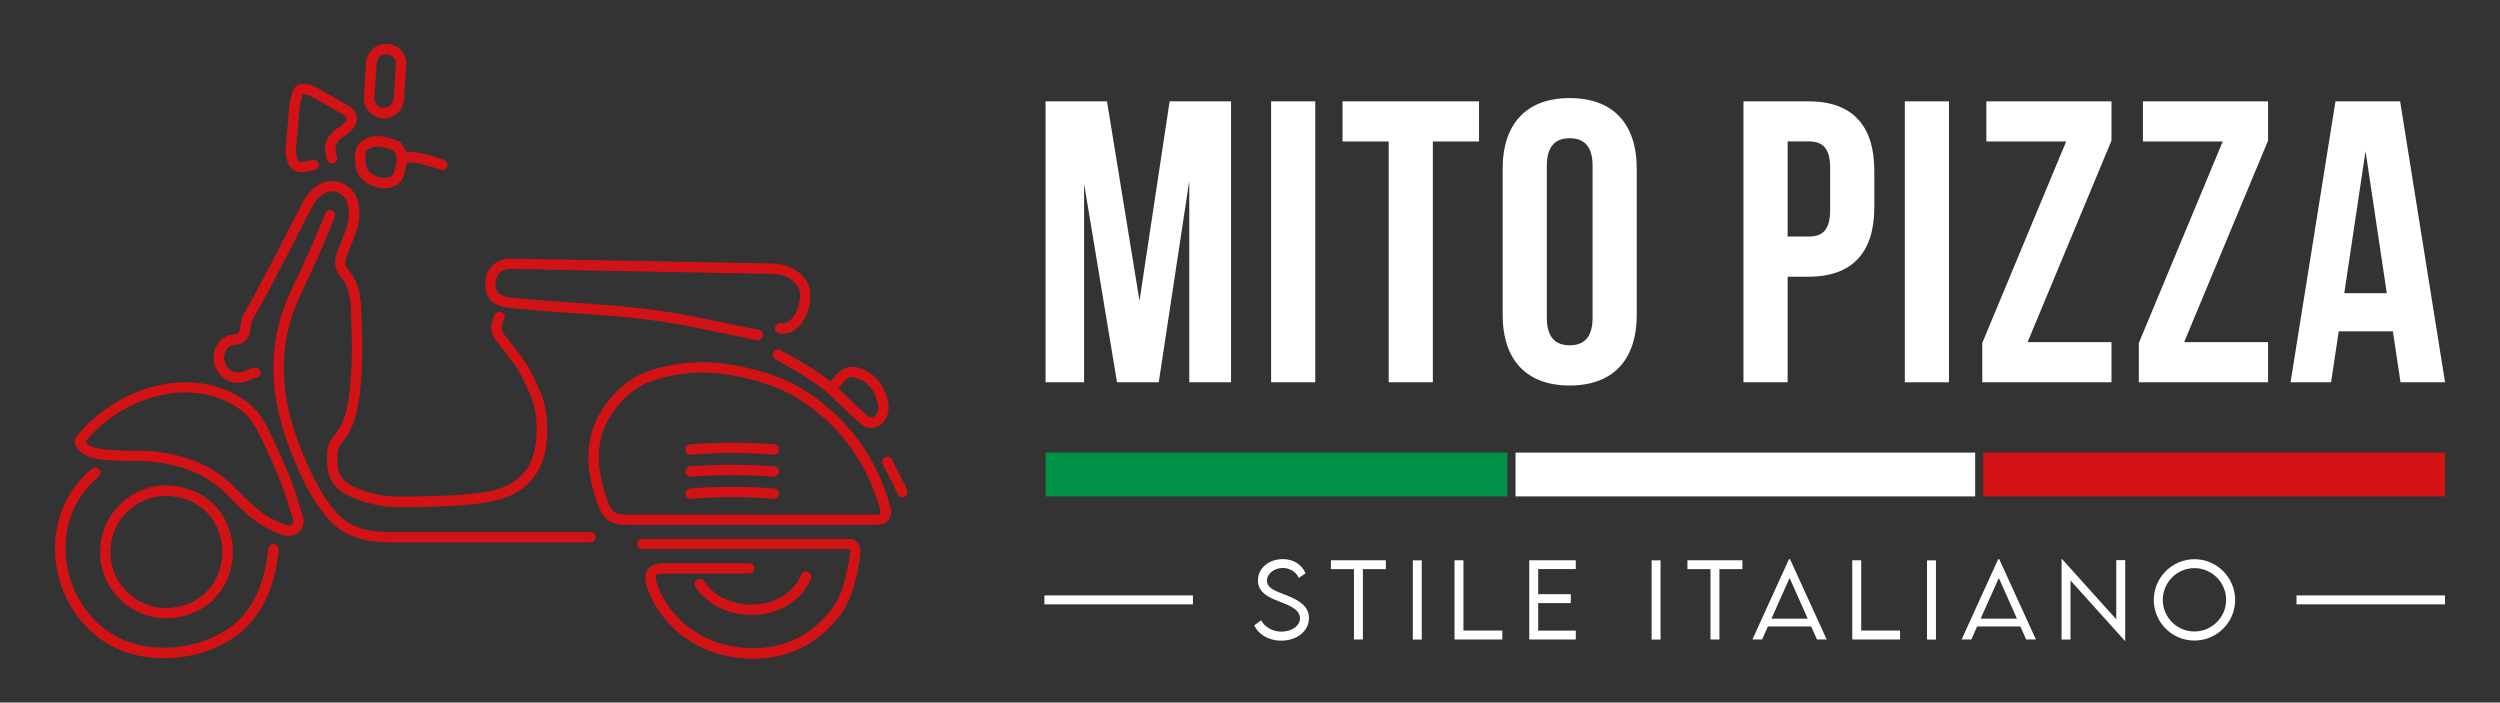 <?xml version="1.0" encoding="UTF-8"?>
<svg id="Warstwa_1" xmlns="http://www.w3.org/2000/svg" version="1.1" viewBox="0 0 324.44 91.17">
  <rect x="0" y="0" width="324.44" height="91.17" fill="#333333" stroke="none"/>
  <!-- Generator: Adobe Illustrator 29.3.1, SVG Export Plug-In . SVG Version: 2.1.0 Build 151)  -->
  <defs>
    <style>
      .st0 {
        fill: #fff;
      }

      .st1 {
        fill: #d31216;
      }

      .st2 {
        fill: #009246;
      }
    </style>
  </defs>
  <g>
    <path class="st1" d="M98.51,42.82c-3.97-.76-7.94-1.74-12-2.36h0c-6.82-1.08-13.7-1.1-20.43-1.88l-.08.67.09-.67c-.38-.05-.69-.13-.92-.23-.35-.15-.52-.31-.65-.52-.13-.22-.21-.54-.21-1.01v-.08s0,0,0,0c0-.29.06-.54.14-.76.13-.33.33-.57.63-.76.3-.18.7-.31,1.26-.31v-.67s-.02.67-.02.67l34.07.64h0c.85.01,1.68.31,2.3.75.31.22.57.48.75.74.19.27.3.54.34.79h0c.03.17.04.36.04.55,0,.84-.27,1.81-.71,2.51-.22.35-.47.63-.73.81-.26.18-.52.27-.79.27-.07,0-.15,0-.23-.02-.37-.06-.72.18-.78.55-.06.37.18.72.55.78.15.03.31.04.46.04.58,0,1.12-.2,1.57-.51.67-.47,1.16-1.18,1.49-1.95.34-.78.52-1.64.52-2.48,0-.26-.02-.51-.06-.75h0c-.08-.5-.28-.95-.57-1.36-.43-.61-1.04-1.11-1.75-1.47-.71-.36-1.53-.58-2.38-.6l-34.07-.64h0c-.5,0-.96.08-1.38.23-.62.23-1.13.63-1.47,1.15-.34.52-.51,1.13-.52,1.78h0s0,0,0,0c0,.04,0,.07,0,.11,0,.42.05.81.16,1.17.09.27.22.53.39.76.26.34.61.61,1.01.79.4.19.86.3,1.38.38h0s0,0,0,0c6.83.78,13.69.8,20.37,1.87h0c3.98.61,7.93,1.57,11.95,2.35.37.07.72-.17.79-.54.07-.37-.17-.72-.54-.79h0Z"/>
    <path class="st1" d="M42.21,27.68c-1.54,3.8-2.55,6.08-4.32,9.77-1.65,3.47-2.41,6.89-2.41,10.31,0,3.52.79,7.04,2.18,10.62,1.24,3.19,2.72,6.52,5.1,9.13.98,1.07,2.14,1.79,3.4,2.23,1.26.44,2.6.62,3.97.64h0s0,0,0,0c0,0,6.62,0,13.24,0,3.31,0,6.62,0,9.1,0,1.24,0,2.28,0,3,0,.72,0,1.14,0,1.14,0,.37,0,.67-.29.67-.66,0-.37-.28-.67-.64-.69h-.03c-.37,0-.67.3-.67.67,0,.37.3.67.67.67v-.66s-.03.66-.03.66h.03s0-.66,0-.66l-.03.66.03-.67v-.67s-26.48.01-26.48.01v.67s.01-.67.01-.67c-1.27-.02-2.47-.18-3.54-.56-1.08-.38-2.03-.97-2.85-1.87-2.18-2.39-3.62-5.56-4.84-8.71-1.35-3.48-2.09-6.82-2.09-10.14,0-3.23.7-6.43,2.28-9.73,1.77-3.7,2.8-6.03,4.35-9.84.14-.35-.03-.74-.37-.88-.35-.14-.74.03-.88.37h0Z"/>
    <path class="st1" d="M11.91,60.86c-1.63,1.33-2.82,2.95-3.61,4.72-.79,1.77-1.16,3.67-1.16,5.58,0,2.43.61,4.87,1.77,7.03,1.16,2.16,2.89,4.06,5.11,5.38h0c2.13,1.28,4.67,1.86,7.23,1.86,2.22,0,4.46-.44,6.47-1.28,2.01-.83,3.79-2.06,5.08-3.67,1.08-1.34,1.84-2.81,2.37-4.35.53-1.54.82-3.14.99-4.78.04-.37-.23-.7-.6-.74-.37-.04-.7.23-.74.6-.15,1.56-.44,3.06-.92,4.47-.48,1.41-1.17,2.73-2.14,3.94-1.11,1.39-2.71,2.5-4.54,3.27-1.84.76-3.91,1.17-5.95,1.17-2.35,0-4.66-.54-6.54-1.67h0c-2-1.19-3.56-2.9-4.62-4.87-1.06-1.96-1.61-4.19-1.61-6.39,0-1.73.34-3.45,1.05-5.03.7-1.58,1.77-3.03,3.23-4.22.29-.24.33-.66.1-.95-.24-.29-.66-.33-.95-.1h0Z"/>
    <path class="st1" d="M10.88,57.56c1.55-1.96,3.6-3.63,5.89-4.8,2.29-1.17,4.81-1.84,7.29-1.84,2.39,0,4.74.62,6.85,2.03h0s0,0,0,0c.85.57,1.48,1.28,2.01,2.1.53.82.95,1.73,1.39,2.66,1.25,2.69,2.47,5.38,3.24,8.21.1.36.24.7.34,1,.1.3.16.56.16.73,0,.09-.01.16-.04.21-.02.05-.06.11-.14.18-.07.06-.13.09-.19.11-.06.02-.13.03-.21.03-.18,0-.44-.06-.74-.18-.3-.12-.64-.29-1-.45-1.08-.48-2.01-1.17-2.89-1.96-.88-.79-1.71-1.68-2.6-2.54-1.47-1.43-3.07-2.45-4.81-3.16-1.73-.71-3.59-1.11-5.56-1.31-1.35-.14-2.68-.1-3.96-.12-1.28-.02-2.52-.09-3.72-.4-.37-.1-.6-.22-.77-.37-.18-.15-.32-.35-.46-.65-.16-.34-.56-.48-.9-.33-.34.16-.48.56-.33.9.2.42.45.8.81,1.11.36.31.8.52,1.31.65,1.37.36,2.73.43,4.04.44,1.32.02,2.6-.01,3.84.12,1.88.19,3.61.57,5.19,1.22,1.58.65,3.03,1.57,4.38,2.88.86.83,1.7,1.74,2.64,2.58.94.84,1.98,1.62,3.24,2.19.32.14.67.32,1.04.47.38.15.78.28,1.24.28.21,0,.43-.03.65-.1.22-.07.43-.19.61-.35.23-.19.41-.42.52-.67.11-.25.15-.51.15-.75,0-.43-.12-.81-.23-1.16-.12-.35-.24-.66-.31-.92-.81-2.96-2.06-5.72-3.32-8.42-.43-.92-.88-1.9-1.48-2.82-.6-.92-1.36-1.8-2.39-2.49h0s0,0,0,0c-2.34-1.57-4.97-2.26-7.6-2.26-2.72,0-5.44.73-7.9,1.99-2.46,1.26-4.66,3.04-6.33,5.16-.23.29-.18.72.11.95.29.23.72.18.95-.11h0Z"/>
    <path class="st1" d="M64.24,40.78c-.31.54-.48,1.11-.48,1.67,0,.4.08.79.25,1.15.16.36.4.7.69,1l.49-.47-.54.41c.54.7,1.15,1.45,1.71,2.21.57.76,1.08,1.54,1.42,2.26h0s0,.02,0,.02c.35.68.75,1.5,1.07,2.3.32.8.57,1.6.64,2.18h0s0,0,0,0c.11.82.16,1.61.16,2.35,0,1.1-.12,2.1-.38,3-.38,1.34-1.05,2.42-2.07,3.27-1.03.84-2.44,1.45-4.35,1.73h0s0,0,0,0c-1.37.24-3.21.38-5.1.47-1.89.08-3.82.11-5.39.11-.24,0-.47,0-.7,0-2.03,0-4.03-.45-5.85-1.34h-.01s-.01-.01-.01-.01c-.55-.24-1.01-.59-1.35-1.02-.34-.43-.55-.94-.6-1.51h0c-.04-.38-.06-.77-.06-1.15,0-.39.03-.76.09-1.05.06-.29.16-.49.23-.57.91-1.03,1.51-2.12,1.9-3.29.39-1.16.58-2.38.72-3.69.2-1.93.29-3.85.29-5.78,0-1.03-.02-2.06-.07-3.08-.05-1.23-.04-2.42-.24-3.6-.2-1.18-.63-2.35-1.56-3.42-.12-.14-.2-.28-.24-.41-.05-.13-.07-.27-.07-.43,0-.3.09-.67.24-1.06.15-.4.34-.82.52-1.25.24-.62.5-1.24.7-1.91.2-.67.34-1.37.34-2.14,0-.03,0-.07,0-.1-.01-.76-.11-1.45-.38-2.06-.26-.61-.7-1.13-1.3-1.51-.58-.37-1.24-.57-1.92-.57-.52,0-1.05.12-1.54.39-1.05.57-1.75,1.54-2.23,2.44-2.51,4.8-4.89,9.65-7.56,14.32-.26.46-.37.93-.46,1.36-.05.26-.08.5-.11.69-.02.14-.05.26-.08.35-.02.06-.05.11-.07.14-.04.05-.08.09-.18.14-.11.05-.29.1-.57.11-.4.02-.77.14-1.09.33-.48.28-.83.7-1.07,1.17-.24.47-.36.99-.36,1.51,0,.41.08.82.25,1.2.28.63.66,1.15,1.16,1.5.49.36,1.09.54,1.71.54.63,0,1.28-.18,1.94-.51h0c.08-.04.16-.08.22-.1l.07-.02h.03s0,0,0,0h0s0,0,0,0c.37.03.69-.25.72-.63.03-.37-.25-.69-.63-.72-.03,0-.06,0-.09,0-.23,0-.42.06-.57.11-.15.06-.27.12-.35.16h0c-.52.26-.97.37-1.34.37-.36,0-.65-.1-.91-.28-.26-.19-.51-.5-.72-.96-.08-.19-.13-.42-.13-.66,0-.41.14-.85.37-1.16.11-.15.25-.28.39-.36.14-.08.3-.13.48-.15.47-.03.87-.12,1.21-.31.25-.14.45-.33.59-.54.21-.32.29-.65.34-.93.05-.28.07-.53.11-.72.08-.4.17-.73.31-.97,2.7-4.72,5.09-9.58,7.58-14.37.39-.76.99-1.51,1.68-1.88.27-.15.58-.22.89-.22.41,0,.83.12,1.19.36.4.26.62.53.79.91.17.38.25.88.27,1.55v.08c0,.6-.11,1.17-.28,1.75-.17.58-.41,1.18-.66,1.8-.15.37-.35.8-.52,1.27-.17.47-.32.98-.32,1.53,0,.29.04.58.15.88.1.29.27.58.49.84.75.87,1.08,1.75,1.25,2.77.17,1.01.17,2.16.22,3.43.04,1.01.06,2.02.06,3.03,0,1.89-.08,3.77-.28,5.64-.13,1.26-.32,2.38-.66,3.4-.34,1.02-.84,1.93-1.63,2.82-.3.35-.45.76-.54,1.18-.09.43-.12.88-.12,1.33,0,.44.03.88.07,1.29h0c.08.83.4,1.59.88,2.21.49.62,1.13,1.11,1.88,1.43l.27-.62-.3.61c2.01.98,4.21,1.47,6.43,1.48.22,0,.46,0,.7,0,1.58,0,3.53-.02,5.45-.11,1.92-.09,3.8-.23,5.27-.49l-.12-.66.1.67c1.4-.21,2.6-.58,3.62-1.11,1.53-.79,2.64-1.96,3.34-3.37.7-1.41.99-3.05.99-4.85,0-.81-.06-1.65-.17-2.52h0c-.1-.78-.38-1.65-.73-2.51-.35-.86-.76-1.71-1.12-2.42l-.6.31.61-.29c-.41-.85-.97-1.68-1.56-2.48-.59-.8-1.21-1.55-1.73-2.23l-.02-.03-.03-.03c-.2-.21-.34-.41-.42-.61-.09-.2-.13-.4-.13-.61,0-.3.09-.63.3-1,.19-.32.08-.74-.25-.92-.32-.19-.74-.08-.92.25h0Z"/>
    <path class="st1" d="M83.38,71.26h26.9s0-.67,0-.67v.67s0-.06,0-.06v.06s0,0,0,0v-.06s-.01.06-.01.06h.02s.05.06.05.06h0s.04-.01.04-.01h-.04s0,.02,0,.02l.04-.02h-.04s.13-.02.13-.02h-.14s0,.03,0,.03l.13-.03h-.14s.2,0,.2,0h-.2s0,0,0,0h.2s-.2-.01-.2-.01h0s0,.02,0,.02c-.02.69-.1,1.38-.24,2.06-.23,1.1-.46,2.17-.82,3.17-.36,1-.84,1.95-1.57,2.83-1.35,1.63-2.83,2.81-4.47,3.59-1.64.78-3.45,1.17-5.48,1.17-.12,0-.24,0-.37,0-2.79-.06-5.35-.89-7.43-2.31-2.08-1.42-3.7-3.41-4.61-5.84-.17-.46-.24-.8-.23-1,0-.16.03-.23.05-.27.02-.03.04-.05.08-.08.06-.04.18-.1.36-.13.18-.04.42-.05.69-.05.04,0,.07,0,.11,0h0s10.85,0,10.85,0c.37,0,.67-.3.67-.67s-.3-.67-.67-.67h-10.85v.67s0-.67,0-.67c-.04,0-.08,0-.13,0-.29,0-.57.01-.84.06-.21.03-.41.08-.6.16-.29.12-.59.32-.79.62-.2.3-.3.67-.29,1.04,0,.44.11.92.32,1.48,1.01,2.69,2.81,4.92,5.11,6.48,2.31,1.57,5.12,2.47,8.16,2.54.13,0,.27,0,.4,0,2.2,0,4.22-.42,6.06-1.3,1.84-.87,3.47-2.2,4.93-3.95.85-1.03,1.41-2.13,1.8-3.24.4-1.11.64-2.24.87-3.35.16-.76.25-1.52.27-2.3l-.67-.02.67.04v-.06c0-.21-.05-.4-.13-.56-.12-.24-.3-.43-.51-.57-.21-.14-.46-.24-.76-.24h0s-26.91,0-26.91,0c-.37,0-.67.3-.67.67,0,.37.3.67.67.67h0Z"/>
    <path class="st1" d="M40.52,20.74c-.62.18-1.08.27-1.36.26-.16,0-.26-.02-.31-.05-.04-.02-.07-.04-.1-.08-.05-.06-.13-.17-.19-.38-.07-.21-.13-.51-.18-.88l-.67.09.67.06.52-6.06-.67-.06.66.16c.08-.33.14-.63.2-.88.04-.18.08-.34.12-.45.03-.09.06-.15.08-.19l.03-.05h0s0,0,0,0h0s0,0,0,0h0s0,0,0,0c0,0,.03-.01.11-.01.09,0,.23.02.42.07h.05s.05.02.05.02l.03-.29-.07.28s.01,0,.04,0l.03-.29-.07.28s.13.04.27.12c.27.13.66.33,1.08.57.64.36,1.39.8,2.01,1.17.31.18.6.35.83.48.11.07.22.13.3.17.09.05.16.09.22.12l.3-.6-.33.59c.17.09.26.19.31.27.05.08.07.14.07.22,0,.07-.02.15-.07.25-.05.1-.14.22-.27.35-.23.22-.49.43-.73.58-.55.33-.98.73-1.28,1.21-.29.48-.43,1.02-.43,1.57,0,.46.09.92.25,1.39.12.35.5.55.85.43.35-.12.55-.5.43-.85-.12-.37-.18-.69-.18-.97,0-.34.08-.61.23-.87.16-.26.42-.52.82-.76.35-.21.68-.48.96-.75.23-.22.42-.46.55-.73.13-.27.21-.56.21-.85,0-.34-.1-.67-.29-.96-.19-.29-.45-.52-.77-.7h-.02s-.02-.02-.02-.02c-.04-.02-.16-.08-.31-.17-.54-.31-1.57-.93-2.52-1.47-.48-.27-.93-.53-1.31-.72-.19-.1-.36-.18-.51-.25-.08-.03-.15-.06-.22-.09-.08-.02-.15-.05-.26-.06l-.07.67.17-.65c-.27-.07-.51-.11-.76-.11-.16,0-.32.02-.48.06-.28.08-.53.26-.69.46-.12.15-.21.32-.27.48-.1.25-.16.49-.22.76-.06.26-.12.55-.19.84v.05s-.54,6.18-.54,6.18v.07c.06.38.12.71.21,1.01.07.23.15.43.26.63.16.29.4.55.7.71.3.16.63.22.97.22.52,0,1.06-.13,1.73-.31.36-.1.57-.48.46-.83-.1-.36-.48-.57-.83-.46h0Z"/>
    <path class="st1" d="M103.97,74.59c-.51,1.27-1.42,2.23-2.56,2.88-1.14.65-2.52.99-3.9.99-1.22,0-2.43-.26-3.5-.77-1.07-.51-1.99-1.27-2.64-2.28-.2-.31-.62-.4-.93-.2-.31.2-.4.62-.2.93.8,1.24,1.93,2.16,3.19,2.76,1.27.61,2.68.9,4.09.9,1.6,0,3.2-.38,4.57-1.17,1.37-.78,2.51-1.97,3.15-3.55.14-.35-.03-.74-.37-.88-.35-.14-.74.03-.88.37h0Z"/>
    <path class="st1" d="M51.74,19.3l-.55.39c.19.27.28.59.28.94,0,.17-.02.35-.07.52v.02s-.06.26-.06.26v.02s0,.02,0,.02c-.05.36-.11.64-.2.85-.06.16-.13.28-.2.37-.11.13-.21.21-.38.28-.17.07-.4.11-.73.11-.05,0-.1,0-.16,0-.53-.02-1.11-.25-1.52-.59-.21-.17-.38-.36-.49-.56-.11-.2-.17-.39-.18-.58-.02-.41-.07-.78-.07-1.08,0-.25.03-.44.1-.58.07-.14.17-.27.44-.42.35-.19.67-.26,1.02-.26.32,0,.65.06,1.01.16.36.1.73.24,1.13.37l.07-.19-.11.17.05.02.07-.19-.11.17h0s.07.07.13.16l.55-.39.55-.39c-.08-.12-.18-.24-.29-.35-.12-.11-.26-.22-.46-.29-.37-.12-.76-.27-1.19-.39-.43-.12-.89-.21-1.38-.21-.54,0-1.11.12-1.67.42-.47.25-.82.62-1.01,1.02-.19.4-.24.81-.24,1.17,0,.44.06.83.07,1.14.02.43.16.83.36,1.19.31.53.78.96,1.32,1.28.54.31,1.16.51,1.81.54.07,0,.14,0,.21,0,.39,0,.75-.04,1.09-.15.25-.08.49-.21.7-.37.32-.25.55-.58.72-.96.16-.38.26-.81.33-1.29l-.67-.09.66.13.05-.24-.66-.13.65.18c.08-.29.12-.58.12-.88,0-.59-.17-1.2-.53-1.71l-.55.39Z"/>
    <path class="st1" d="M100.59,46.62c1.9,1.04,3.63,2.02,5.39,3.25,1.8,1.25,3.31,3.01,5.03,4.54.27.24.54.5.85.72.16.11.33.21.52.29.19.08.42.13.65.13.27,0,.55-.07.81-.19.52-.24.91-.64,1.15-1.09.23-.45.33-.94.33-1.41,0-.32-.04-.63-.12-.93-.22-.81-.52-1.58-1-2.26-.48-.68-1.14-1.26-2.02-1.65-.55-.25-1.06-.42-1.61-.42-.26,0-.52.04-.76.13-.37.13-.71.36-1.03.65-.32.3-.63.67-.97,1.12-.22.3-.16.72.15.94.3.22.72.16.94-.15.4-.55.74-.91,1.01-1.11.13-.1.25-.16.35-.19.1-.04.2-.05.31-.05.24,0,.58.09,1.05.3.67.31,1.12.7,1.48,1.2.35.5.61,1.11.8,1.83.05.18.08.38.08.58,0,.29-.06.57-.17.78-.12.22-.27.38-.52.49-.12.05-.19.06-.24.06-.05,0-.09,0-.15-.03-.09-.04-.23-.12-.39-.25-.16-.13-.35-.31-.58-.51-1.62-1.43-3.17-3.25-5.15-4.64-1.82-1.26-3.59-2.28-5.51-3.32-.33-.18-.74-.06-.92.27-.18.33-.06.74.27.92h0Z"/>
    <path class="st1" d="M89.67,64.73c1.87-.14,3.61-.21,5.35-.21,1.74,0,3.48.07,5.35.21.37.03.7-.25.72-.62.03-.37-.25-.7-.62-.72-1.89-.14-3.67-.21-5.45-.21-1.78,0-3.55.07-5.45.21-.37.03-.65.35-.62.72.03.37.35.65.72.62h0Z"/>
    <path class="st1" d="M89.67,61.86c1.87-.14,3.61-.21,5.35-.21,1.74,0,3.48.07,5.35.21.37.03.7-.25.72-.62.03-.37-.25-.7-.62-.72-1.89-.14-3.67-.21-5.45-.21-1.78,0-3.55.07-5.45.21-.37.03-.65.35-.62.72.03.37.35.65.72.62h0Z"/>
    <path class="st1" d="M89.67,59c1.87-.14,3.61-.21,5.35-.21,1.74,0,3.48.07,5.35.21.37.03.7-.25.72-.62.03-.37-.25-.7-.62-.72-1.89-.14-3.67-.21-5.45-.21-1.78,0-3.55.07-5.45.21-.37.03-.65.35-.62.72.03.37.35.65.72.62h0Z"/>
    <path class="st1" d="M114.55,60.23c.51,1.09.75,1.52.98,1.92.11.2.22.4.36.69.14.3.33.69.58,1.28.15.34.55.5.89.35.34-.15.5-.55.35-.89-.26-.6-.45-1.01-.61-1.33-.23-.48-.39-.74-.56-1.06-.18-.32-.39-.72-.76-1.53-.16-.34-.56-.48-.9-.33-.34.16-.48.56-.33.9h0Z"/>
    <path class="st1" d="M52.69,21.05s.07,0,.1,0c1.46,0,2.89.48,4.4.98.35.12.74-.07.85-.43.12-.35-.07-.74-.43-.85-1.5-.49-3.06-1.04-4.82-1.05-.04,0-.08,0-.12,0-.37,0-.67.31-.66.68,0,.37.31.67.68.66h0Z"/>
    <path class="st1" d="M101.58,49.9l-.29.61c6.56,3.14,11.09,8.75,12.96,15.75l.65-.17-.67.09c.01.08.02.15.02.22,0,.11-.02.18-.03.22l-.03.05s-.02.03-.09.05c-.07.02-.18.05-.36.05h0s0,0,0,0h0c-.06,0-.11,0-.17,0-.16,0-.31,0-.46,0-.12,0-.25,0-.37,0h0s-30.87,0-30.87,0h0c-.08,0-.16,0-.23,0-.48,0-.88-.01-1.18-.06-.23-.04-.4-.09-.55-.16-.22-.11-.39-.26-.6-.57-.21-.31-.42-.78-.64-1.45-.63-1.9-.96-3.63-.96-5.23,0-1.46.27-2.81.86-4.11.58-1.3,1.49-2.54,2.77-3.77.95-.91,2.04-1.53,3.22-1.97,1.19-.44,2.48-.71,3.82-.9h0s0,0,0,0c.84-.13,1.71-.19,2.61-.19,3.53,0,7.37.92,10.35,2.17l.26-.62-.29.61.29-.61.26-.62c-3.14-1.31-7.11-2.28-10.87-2.28-.96,0-1.9.06-2.81.2l.1.67-.09-.67c-1.39.2-2.78.48-4.1.97-1.32.49-2.58,1.21-3.68,2.26-1.39,1.32-2.41,2.71-3.07,4.19-.67,1.48-.98,3.03-.98,4.66,0,1.79.37,3.66,1.03,5.66.22.65.44,1.18.7,1.61.19.33.42.6.68.83.39.34.85.53,1.33.62.48.09.98.11,1.55.11.08,0,.16,0,.24,0h0s30.86,0,30.86,0v-.67s-.01.67-.01.67c.13,0,.26,0,.39,0,.16,0,.31,0,.46,0,.06,0,.11,0,.17,0h0s.02,0,.02,0c.26,0,.5-.03.73-.1.17-.05.34-.13.49-.24.22-.16.4-.39.5-.63.1-.25.14-.5.14-.76,0-.13,0-.26-.03-.39v-.04s-.02-.04-.02-.04c-1.96-7.35-6.77-13.32-13.68-16.62h-.01s-.02-.01-.02-.01l-.26.62Z"/>
    <path class="st1" d="M13.65,71.61h-.67c0,4.77,3.87,8.64,8.64,8.64h.03c2.8-.11,4.98-1.21,6.42-2.83,1.44-1.62,2.15-3.72,2.15-5.81,0-2.09-.71-4.19-2.15-5.8-1.44-1.62-3.62-2.72-6.42-2.83h-.01s-.01,0-.01,0c-4.77,0-8.64,3.87-8.64,8.64h.67s.67,0,.67,0c0-2.01.81-3.83,2.13-5.15,1.32-1.32,3.14-2.13,5.15-2.13v-.67s-.03.67-.03.67c2.48.1,4.26,1.04,5.46,2.38,1.2,1.34,1.81,3.12,1.81,4.91,0,1.79-.61,3.57-1.81,4.91-1.2,1.34-2.98,2.28-5.46,2.38l.03.67v-.67c-2.01,0-3.83-.81-5.15-2.13-1.32-1.32-2.13-3.14-2.13-5.15h-.67Z"/>
    <path class="st1" d="M49.7,14.67l-.05.67c.06,0,.12,0,.18,0,.68,0,1.31-.27,1.77-.7.47-.43.78-1.04.83-1.73l.3-4.46h0s0-.08,0-.11c0-.41-.08-.79-.22-1.12-.22-.5-.58-.89-1.01-1.14-.42-.25-.9-.38-1.39-.38-.59,0-1.19.19-1.68.6-.49.41-.83,1.04-.91,1.79h0s-.3,4.47-.3,4.47c0,.06,0,.12,0,.18,0,.68.27,1.31.7,1.77.43.47,1.04.78,1.73.83l.05-.67.05-.67c-.33-.02-.62-.17-.83-.4-.21-.23-.34-.53-.34-.85v-.08s.3-4.45.3-4.45l-.67-.05.67.07c.05-.45.22-.72.43-.9.22-.18.51-.28.81-.28.33,0,.65.12.88.32.11.1.21.23.27.38.07.16.11.34.11.58v.06s.67.02.67.02l-.67-.05-.3,4.45c-.02.33-.17.62-.4.83-.23.21-.53.34-.85.34h-.08s-.05.67-.05.67Z"/>
  </g>
  <g>
    <g>
      <rect class="st2" x="135.69" y="58.74" width="59.93" height="5.68"/>
      <rect class="st0" x="196.68" y="58.74" width="59.65" height="5.68"/>
      <rect class="st1" x="257.38" y="58.74" width="59.92" height="5.68"/>
    </g>
    <g>
      <g>
        <path class="st0" d="M162.77,81.16l.89-.66c.47.88,1.52,1.47,2.61,1.47,1.34,0,2.44-.73,2.44-1.74,0-1.15-1.47-1.71-2.79-2.21-1.26-.49-2.67-1.11-2.67-2.7s1.42-2.76,3.23-2.76c1.52,0,2.56.84,2.94,1.85l-.87.59c-.33-.77-1.16-1.29-2.08-1.29-1.1,0-2.05.73-2.05,1.64,0,.99,1.13,1.36,2.45,1.87,1.54.62,3,1.34,3,2.99,0,1.77-1.64,2.93-3.61,2.93-1.69,0-3-.88-3.49-1.98Z"/>
        <path class="st0" d="M179.85,73.86h-2.98v9.13h-1.16v-9.13h-2.99v-1.15h7.13v1.15Z"/>
        <path class="st0" d="M183.35,72.72h1.16v10.28h-1.16v-10.28Z"/>
        <path class="st0" d="M194.96,81.84v1.15h-6.2v-10.28h1.16v9.12h5.04Z"/>
        <path class="st0" d="M199.62,73.86v3.25h4.23v1.16h-4.23v3.57h4.88v1.15h-6.04v-10.28h6.04v1.14h-4.88Z"/>
        <path class="st0" d="M214.34,72.72h1.16v10.28h-1.16v-10.28Z"/>
        <path class="st0" d="M226.12,73.86h-2.98v9.13h-1.16v-9.13h-2.99v-1.15h7.13v1.15Z"/>
        <path class="st0" d="M235.04,81.3h-5.61l-.75,1.69h-1.26l4.75-10.43h.13l4.76,10.43h-1.26l-.75-1.69ZM234.6,80.29l-2.35-5.28-2.36,5.28h4.71Z"/>
        <path class="st0" d="M246.58,81.84v1.15h-6.2v-10.28h1.16v9.12h5.04Z"/>
        <path class="st0" d="M250.08,72.72h1.16v10.28h-1.16v-10.28Z"/>
        <path class="st0" d="M262.19,81.3h-5.61l-.75,1.69h-1.26l4.75-10.43h.13l4.76,10.43h-1.26l-.75-1.69ZM261.75,80.29l-2.35-5.28-2.36,5.28h4.71Z"/>
        <path class="st0" d="M275.8,72.69v10.46h-.06l-7.04-7.82v7.67h-1.16v-10.45h.06l7.04,7.82v-7.68h1.16Z"/>
        <path class="st0" d="M279.51,77.86c0-2.91,2.38-5.29,5.28-5.29s5.28,2.38,5.28,5.29-2.38,5.27-5.29,5.27-5.27-2.37-5.27-5.27ZM288.9,77.85c0-2.26-1.85-4.12-4.12-4.12s-4.1,1.85-4.1,4.12,1.84,4.1,4.1,4.1,4.12-1.84,4.12-4.1Z"/>
      </g>
      <g>
        <path class="st0" d="M135.54,78.43v-1.16h19.27v1.16h-19.27Z"/>
        <path class="st0" d="M298.03,78.43v-1.16h19.27v1.16h-19.27Z"/>
      </g>
    </g>
    <g>
      <path class="st0" d="M147.88,39.04l3.91-25.89h7.97v36.46h-5.42v-26.15l-3.96,26.15h-5.42l-4.27-25.78v25.78h-5V13.15h7.97l4.22,25.89Z"/>
      <path class="st0" d="M164.96,13.15h5.73v36.46h-5.73V13.15Z"/>
      <path class="st0" d="M174.23,13.15h17.71v5.21h-5.99v31.25h-5.73v-31.25h-5.99v-5.21Z"/>
      <path class="st0" d="M195.01,21.9c0-5.83,3.07-9.17,8.7-9.17s8.7,3.33,8.7,9.17v18.96c0,5.83-3.07,9.17-8.7,9.17s-8.7-3.33-8.7-9.17v-18.96ZM200.74,41.22c0,2.6,1.15,3.59,2.97,3.59s2.97-.99,2.97-3.59v-19.69c0-2.6-1.15-3.59-2.97-3.59s-2.97.99-2.97,3.59v19.69Z"/>
      <path class="st0" d="M243.24,22.16v4.74c0,5.83-2.81,9.01-8.54,9.01h-2.71v13.7h-5.73V13.15h8.44c5.73,0,8.54,3.18,8.54,9.01ZM231.99,18.36v12.34h2.71c1.82,0,2.81-.83,2.81-3.44v-5.47c0-2.6-.99-3.44-2.81-3.44h-2.71Z"/>
      <path class="st0" d="M247.2,13.15h5.73v36.46h-5.73V13.15Z"/>
      <path class="st0" d="M274.02,13.15v5.1l-10.89,26.15h10.89v5.21h-16.77v-5.1l10.89-26.15h-10.36v-5.21h16.25Z"/>
      <path class="st0" d="M294.34,13.15v5.1l-10.89,26.15h10.89v5.21h-16.77v-5.1l10.89-26.15h-10.36v-5.21h16.25Z"/>
      <path class="st0" d="M317.31,49.61h-5.78l-.99-6.61h-7.03l-.99,6.61h-5.26l5.83-36.46h8.39l5.83,36.46ZM304.23,38.05h5.52l-2.76-18.44-2.76,18.44Z"/>
    </g>
  </g>
</svg>
